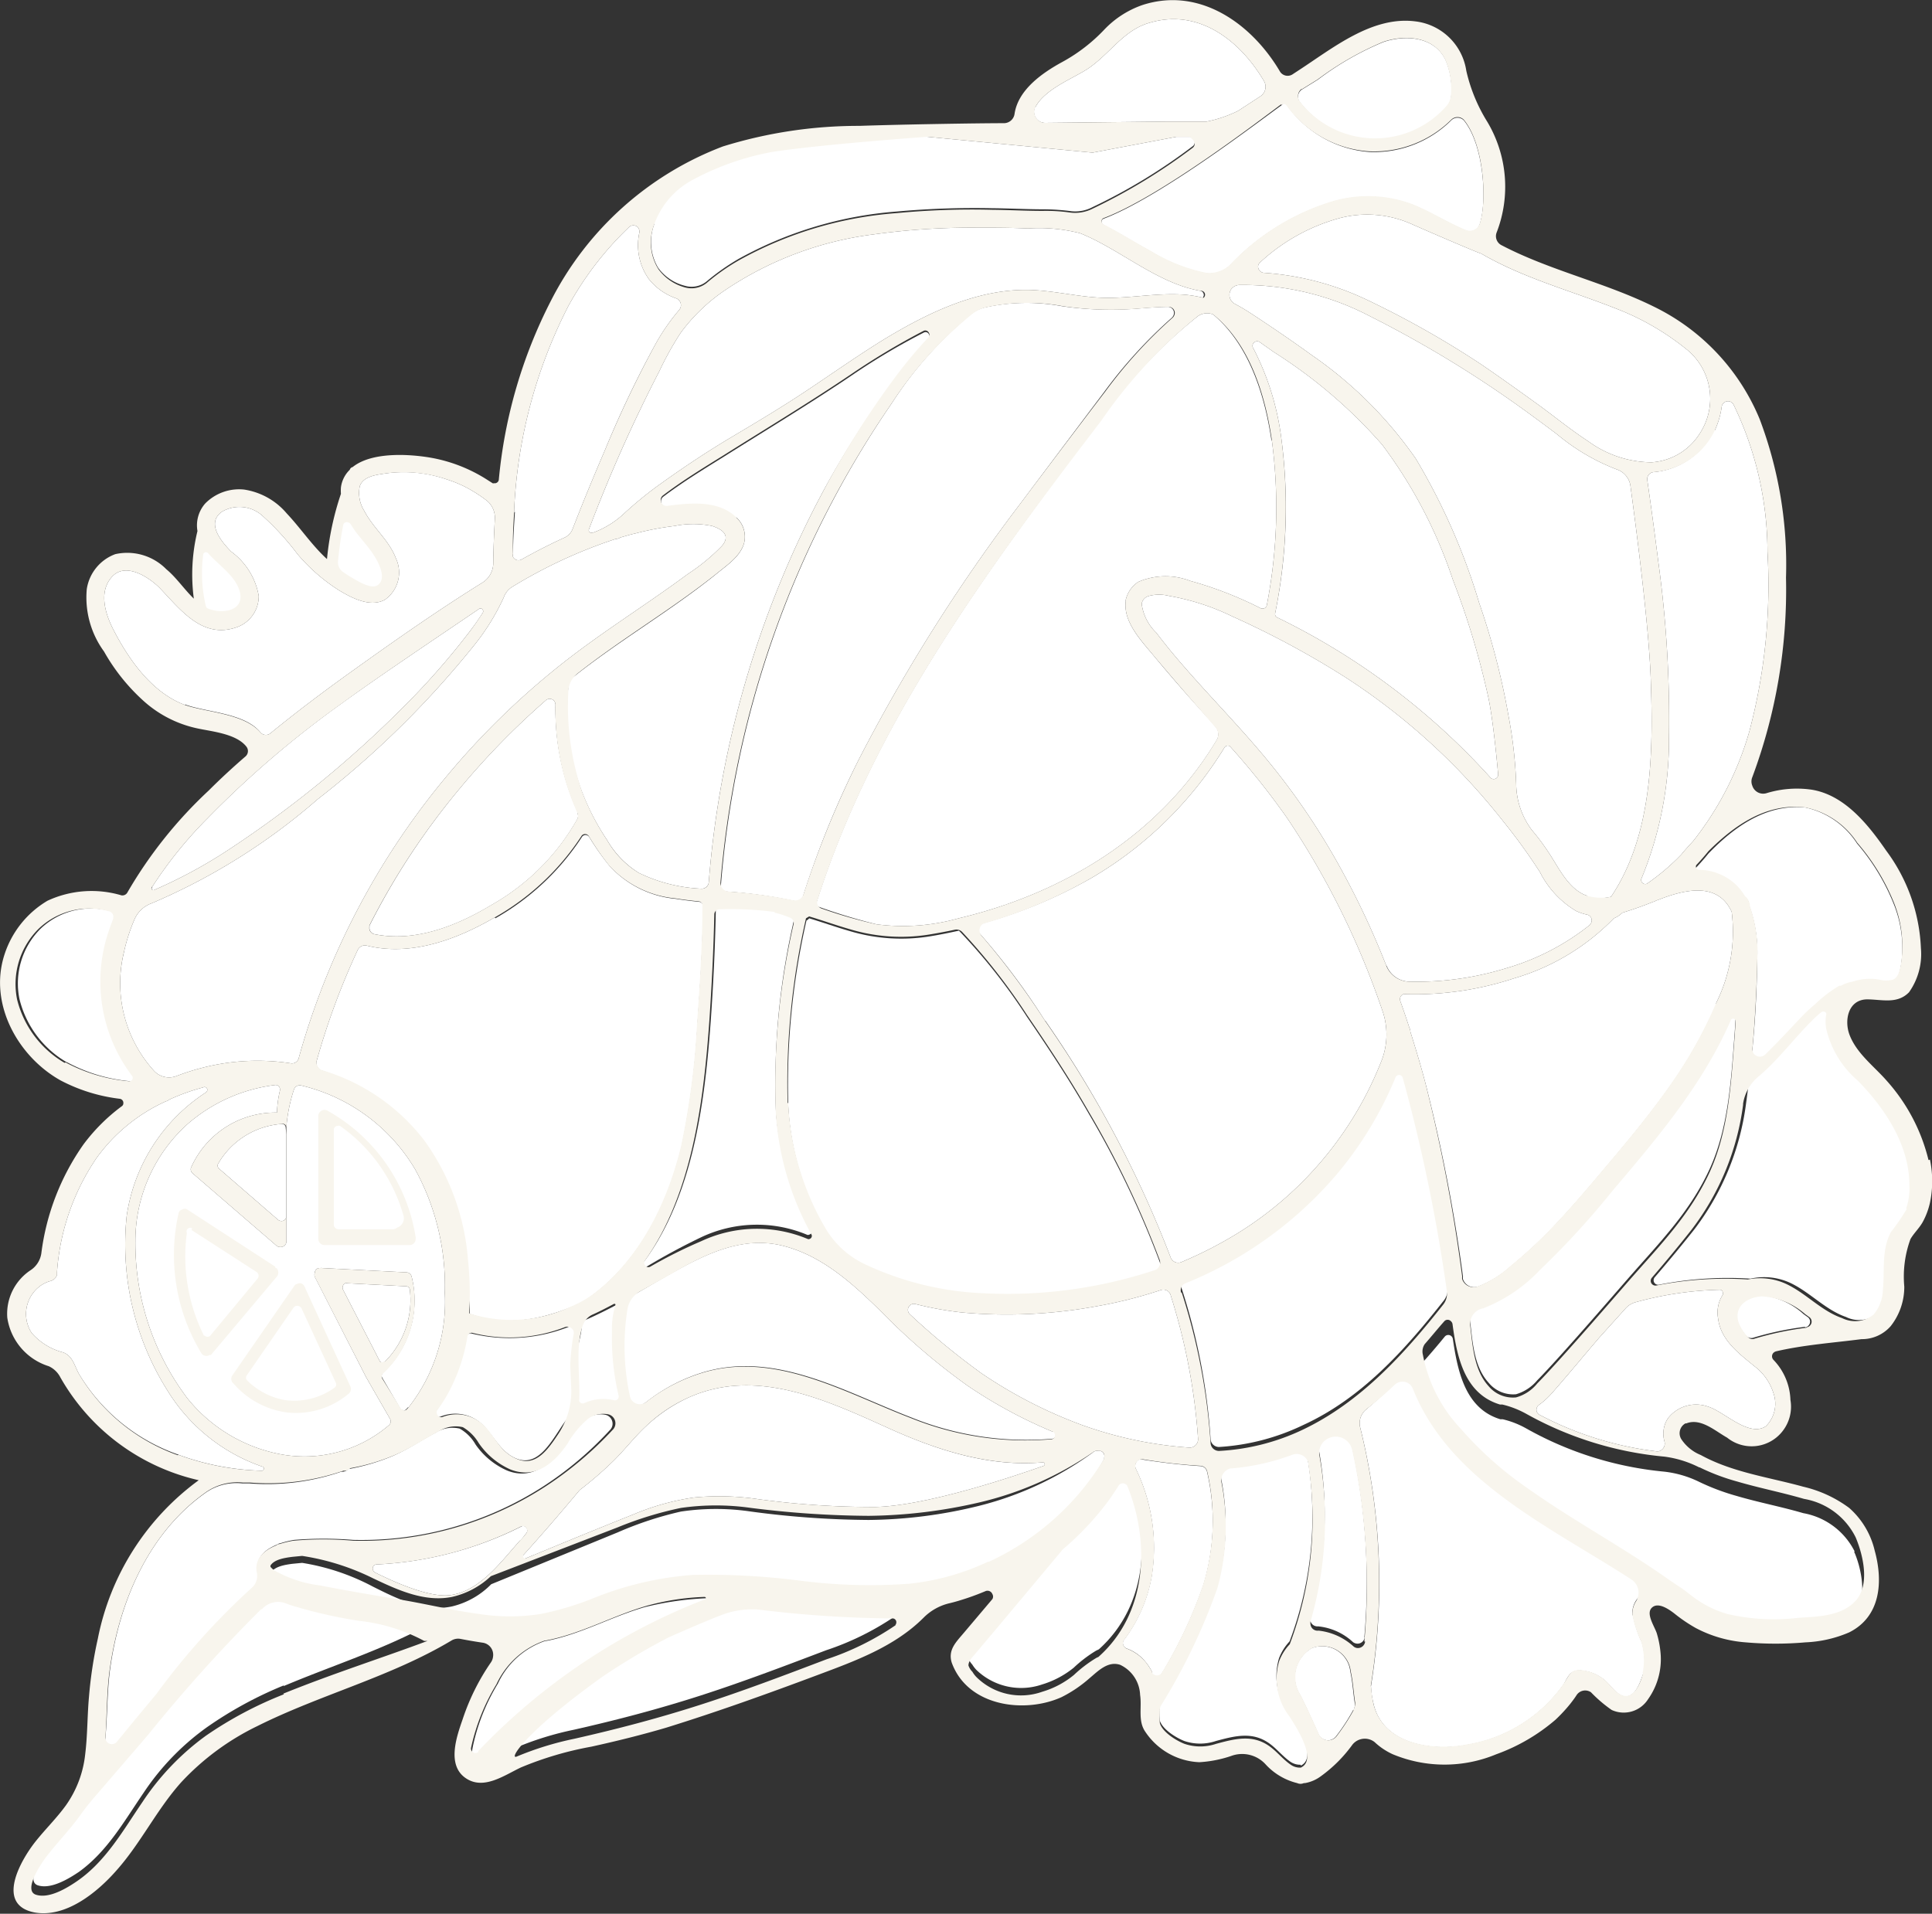 <?xml version="1.0" encoding="UTF-8"?> <svg xmlns="http://www.w3.org/2000/svg" viewBox="0 0 122.01 120.87"><rect x="0" y="0" width="122.01" height="120.87" fill="#333333" stroke="none"/> <defs> <style>.cls-1{fill:#fff;}.cls-2{fill:#f8f5ed;}</style> </defs> <title>Птица</title> <g id="Слой_2" data-name="Слой 2"> <g id="Слой_1-2" data-name="Слой 1"> <g id="Слой_1-2-2" data-name="Слой 1-2"> <path class="cls-1" d="M17.38,80,11.84,76.4a.3.3,0,0,0-.34,0,.29.29,0,0,0-.23.26,12,12,0,0,0,1.44,8.8.38.38,0,0,0,.53.12l.08,0,4.14-4.92a.41.41,0,0,0,0-.57l-.06,0"></path> <path class="cls-1" d="M12.23,77.53l4.09,2.64a.29.29,0,0,1,.08.41s0,0,0,0l-3,3.62a.25.25,0,0,1-.35.05l0-.05a11,11,0,0,1-1.08-6.49.23.23,0,0,1,.27-.21.21.21,0,0,1,.1,0"></path> <path class="cls-1" d="M20.08,78.64h5.78a.39.39,0,0,0,.39-.4.29.29,0,0,0,0-.09,11.11,11.11,0,0,0-5.57-8,.35.35,0,0,0-.37,0,.38.38,0,0,0-.21.34v7.76a.4.4,0,0,0,.39.39"></path> <path class="cls-1" d="M25.08,77.64H21.39a.3.3,0,0,1-.31-.29h0v-6a.25.25,0,0,1,.26-.24.2.2,0,0,1,.13,0,10.37,10.37,0,0,1,4,5.63.62.62,0,0,1-.42.77l-.18,0"></path> <path class="cls-1" d="M108.3,27.17a5.29,5.29,0,0,0,.43-1.49.4.4,0,0,1,.74-.14h0a21.43,21.43,0,0,1,2.15,9.31,36.1,36.1,0,0,1-1.14,11.33,20.06,20.06,0,0,1-3.55,6.94c-.23.25-.46.5-.67.75l-.07.09A14.15,14.15,0,0,1,104,55.82h0a.26.26,0,0,1-.33-.13.24.24,0,0,1,0-.22,23,23,0,0,0,1.73-8.86,73.45,73.45,0,0,0-.67-11.1c-.22-1.73-.45-3.46-.7-5.19a.44.44,0,0,1,.39-.5,4.67,4.67,0,0,0,3.83-2.67"></path> <path class="cls-1" d="M108.41,63.38a28.31,28.31,0,0,1-2.89,5.15c-1.15,1.64-2.41,3.18-3.7,4.71s-2.59,3.09-4,4.54A30.26,30.26,0,0,1,95.39,80a6.58,6.58,0,0,1-2,1.24.75.75,0,0,1-1-.45.53.53,0,0,1,0-.16A104.91,104.91,0,0,0,90,68.34c-.28-1.06-.6-2.12-.93-3.17A.62.62,0,0,0,89,64.9q-.27-.84-.57-1.68a.34.34,0,0,1,.2-.43.25.25,0,0,1,.12,0,20,20,0,0,0,6.87-1A14.39,14.39,0,0,0,101.92,58a1.58,1.58,0,0,0,.53-.35c.65-.2,1.29-.42,1.92-.68a.85.85,0,0,0,.22-.09l.19-.07c1.63-.63,3.7-1.13,4.58.78a10.13,10.13,0,0,1-1,5.8"></path> <path class="cls-1" d="M109.61,64.3l-.06.9c-.22,2.89-.37,6-1.59,8.65s-3.08,4.55-4.88,6.6c-.44.49-4.44,5.15-6,6.73a2.75,2.75,0,0,1-1.34.88A2,2,0,0,1,94,87.32c-.91-1-1-2.53-1.15-3.8h0a1,1,0,0,1,.73-1.09A9.89,9.89,0,0,0,97.27,80a54.17,54.17,0,0,0,4.58-5c2.82-3.32,5.71-6.73,7.46-10.77h0a.16.16,0,0,1,.21-.07.16.16,0,0,1,.09.15"></path> <path class="cls-1" d="M33.05,98.22h0c1.22-1.35,2.4-2.72,3.56-4.11a23.43,23.43,0,0,0,2.13-1.84c.73-.72,1.35-1.54,2.1-2.23a9.93,9.93,0,0,1,2.53-1.72c4.28-2,8.73.07,12.69,1.86,3.06,1.39,6.41,2.49,9.8,2.18a.12.12,0,0,1,.12.12.14.14,0,0,1-.12.12c-2.22.78-7.42,2.5-10.56,2.58a53.79,53.79,0,0,1-7.4-.49,16.73,16.73,0,0,0-4.06-.11A15.5,15.5,0,0,0,40,95.65c-2.29.91-4.56,1.85-6.84,2.79a.16.16,0,0,1-.19-.08.12.12,0,0,1,0-.14"></path> <path class="cls-1" d="M32.84,97.3c-1.19,1.32-2.52,3.21-4.43,3.45-1.31.16-3.5-.82-4.74-1.44a.29.29,0,0,1-.1-.38.26.26,0,0,1,.21-.12,22.71,22.71,0,0,0,9.13-2.39.25.25,0,0,1,.35.09.29.29,0,0,1,0,.3c-.13.17-.26.34-.4.49"></path> <path class="cls-1" d="M36.19,86.24c0-.91.34-1.82.4-2.73a10.2,10.2,0,0,1-6.79.72.25.25,0,0,0-.33.17v0a11.83,11.83,0,0,1-.92,3,11.65,11.65,0,0,1-1,1.7.25.25,0,0,0,.05.36.28.28,0,0,0,.25,0h0a2.48,2.48,0,0,1,2.72.62c.68.72,1.12,1.72,2.11,2.07,1.66.58,2.5-2,3.43-2.88a2.09,2.09,0,0,1,.28-.24c0-.94-.17-1.88-.19-2.83"></path> <path class="cls-1" d="M39,85.85a13.31,13.31,0,0,1,.37-3.67c-.85.46-1.73.91-2.61,1.28,0,.93-.43,1.85-.4,2.78s.16,1.83.18,2.75a2.84,2.84,0,0,1,2.75-.24,2.2,2.2,0,0,0,.44.12,16.41,16.41,0,0,1-.73-3"></path> <path class="cls-1" d="M66.49,90.43a30.24,30.24,0,0,1-5.4-2.92,40.63,40.63,0,0,1-5.41-4.64c-1.75-1.72-3.64-3.47-6.06-4.14-2.63-.74-5,.44-7.27,1.72-.93.52-1.89,1.1-2.88,1.65a13.47,13.47,0,0,0-.38,3.75,16.44,16.44,0,0,0,.74,3,1.51,1.51,0,0,0,1-.31,10.92,10.92,0,0,1,3.73-1.91c4.53-1.28,8.88,1.32,13,2.9a19.36,19.36,0,0,0,8.91,1.34.26.26,0,0,0,.2-.29.23.23,0,0,0-.13-.18"></path> <path class="cls-1" d="M24.31,86A.26.26,0,0,1,24,86l0,0-2.33-4.53a.31.31,0,0,1,.13-.42.27.27,0,0,1,.15,0l3.7.19a.24.24,0,0,1,.23.2A5.5,5.5,0,0,1,24.31,86"></path> <path class="cls-1" d="M25.76,88.89l-.12.13a.19.19,0,0,1-.27,0l-.06,0-1.17-2a.26.26,0,0,1,.05-.32A6.24,6.24,0,0,0,26,80.65a.36.36,0,0,0-.37-.29l-5.28-.27a.24.24,0,0,0-.12,0,.31.31,0,0,0-.35.29v0a.39.39,0,0,0,0,.26L23.13,87l1.5,2.61a.32.32,0,0,1-.06.4,8.21,8.21,0,0,1-7.23,1.76,9.91,9.91,0,0,1-5.51-3.46,16.25,16.25,0,0,1-3.28-9.93A9.93,9.93,0,0,1,11.84,71a10.34,10.34,0,0,1,5.53-2.47.27.27,0,0,1,.31.25.28.28,0,0,1,0,.09,7.15,7.15,0,0,0-.19,1.4,5.83,5.83,0,0,0-5.39,3.4h0a.33.33,0,0,0,.07.44l5.26,4.54a.4.4,0,0,0,.56,0,.39.39,0,0,0,.1-.25V71.11a10.47,10.47,0,0,1,.47-2.29.39.39,0,0,1,.47-.26,11.43,11.43,0,0,1,7.19,5.3,15.26,15.26,0,0,1,1.87,7.8,10.76,10.76,0,0,1-2.29,7.23"></path> <path class="cls-1" d="M18.08,71.64v5.17a.3.3,0,0,1-.3.31.38.38,0,0,1-.21-.07l-3.74-3.24a.25.25,0,0,1-.06-.3,5.06,5.06,0,0,1,4-2.52.23.23,0,0,1,.27.2v0"></path> <path class="cls-1" d="M36.47,51.36a.45.45,0,0,1,0,.36,14.27,14.27,0,0,1-5.4,5.42c-2.22,1.34-4.85,2.39-7.43,1.86a.4.4,0,0,1-.3-.47.11.11,0,0,1,0-.08A45.42,45.42,0,0,1,28.87,50a48.9,48.9,0,0,1,5.58-5.75.37.37,0,0,1,.53,0,.4.4,0,0,1,.1.26,15.71,15.71,0,0,0,1.4,6.78"></path> <path class="cls-1" d="M46.49,32.72c-1.14-1.07-2.91-.87-4.32-.69h0a.37.37,0,0,1-.42-.31.36.36,0,0,1,.14-.35c1.23-.93,2.56-1.74,3.83-2.53,2.7-1.7,5.42-3.34,8.07-5.13A42,42,0,0,1,58.35,21a.23.23,0,0,1,.32.13.25.25,0,0,1,0,.26,27.4,27.4,0,0,0-2.13,2.55A55.62,55.62,0,0,0,52,31a62.9,62.9,0,0,0-7.24,24.73.45.45,0,0,1-.47.4,10,10,0,0,1-3.95-1,5.91,5.91,0,0,1-2-2.07A15.31,15.31,0,0,1,36.75,50a14.76,14.76,0,0,1-.83-6.87l.15-.26c3-2.41,6.31-4.29,9.27-6.7.63-.51,1.45-1.07,1.66-1.9a1.65,1.65,0,0,0-.51-1.6"></path> <path class="cls-1" d="M48.94,57.41c.44.08.88.18,1.32.29a.25.25,0,0,0-.06.15A45.74,45.74,0,0,0,49,70.19a18.2,18.2,0,0,0,2.26,7.53.21.21,0,0,1-.13.25A.29.29,0,0,1,51,78h0a8.22,8.22,0,0,0-6.71.14A41,41,0,0,0,40,80.52c3.72-4.26,4.51-10.73,4.9-16.25.16-2.33.27-4.65.31-7a.41.41,0,0,0,.27-.26,32.17,32.17,0,0,1,3.51.38"></path> <path class="cls-1" d="M45.5,56.27A62.61,62.61,0,0,1,56.31,25.48a24.62,24.62,0,0,1,5-5.63,2.22,2.22,0,0,1,.84-.42h0a12.17,12.17,0,0,1,4.92-.09,21.44,21.44,0,0,0,4.67.16c.65-.05,1.31-.11,2-.12a.39.39,0,0,1,.4.37.43.43,0,0,1-.14.32,29.81,29.81,0,0,0-4.25,4.66Q67,28.39,64.21,32.11A109.27,109.27,0,0,0,54.22,48a59,59,0,0,0-3.63,9,29.28,29.28,0,0,0-5.09-.71"></path> <path class="cls-1" d="M49.78,69.78a46.43,46.43,0,0,1,1.15-11.64A.46.46,0,0,0,51.1,58c.87.26,1.73.57,2.61.82a11.3,11.3,0,0,0,4.94.33c.64-.1,1.27-.23,1.91-.37a36.56,36.56,0,0,1,4.3,5.45c1.37,2,2.69,4,3.91,6.13a59,59,0,0,1,4.47,9.35.51.51,0,0,1-.31.63,29.86,29.86,0,0,1-10.86,1.46A19.58,19.58,0,0,1,54.69,80a5.84,5.84,0,0,1-2.57-2.32,17.23,17.23,0,0,1-2.34-7.83"></path> <path class="cls-1" d="M66,64.48a43.69,43.69,0,0,0-4.56-6A29.94,29.94,0,0,0,69,55.41a24.13,24.13,0,0,0,8.33-8.2.25.25,0,0,1,.35-.07l.06.07a47.64,47.64,0,0,1,3.54,4.45,51.41,51.41,0,0,1,6,12.11,4.58,4.58,0,0,1,0,3.14,22.43,22.43,0,0,1-9.15,11,26.22,26.22,0,0,1-3.54,1.81.51.51,0,0,1-.65-.27h0a70.32,70.32,0,0,0-7.94-15"></path> <path class="cls-1" d="M87.55,61a52.2,52.2,0,0,0-3.31-6.91,44,44,0,0,0-4.32-6.22c-1.77-2.13-3.73-4.1-5.53-6.21-.47-.55-.93-1.12-1.37-1.7a3.07,3.07,0,0,1-.92-1.82.61.61,0,0,1,.46-.5,2.52,2.52,0,0,1,1.28,0,15,15,0,0,1,4,1.3A56.32,56.32,0,0,1,85,42.8a40.93,40.93,0,0,1,9.92,9.06,36.22,36.22,0,0,1,2.33,3.22,6,6,0,0,0,2.29,2.46,3.29,3.29,0,0,0,.69.23.37.37,0,0,1,.28.45.49.49,0,0,1-.11.2,15.25,15.25,0,0,1-5.24,2.72A19.21,19.21,0,0,1,89,62a1.58,1.58,0,0,1-1.43-1"></path> <path class="cls-1" d="M80.88,27.4A17,17,0,0,0,79.15,22a.27.27,0,0,1,.08-.39.27.27,0,0,1,.33,0l.89.63a31.36,31.36,0,0,1,6.84,5.85,30,30,0,0,1,4.46,8.52A50.87,50.87,0,0,1,94,44.09c.26,1.23.5,3.55.61,4.81a.28.28,0,0,1-.49.21A44.17,44.17,0,0,0,80.66,39a.24.24,0,0,1-.13-.27,33.44,33.44,0,0,0,.35-11.33"></path> <path class="cls-1" d="M100.24,56.58c-1.21-.4-1.82-1.83-2.49-2.81a13.59,13.59,0,0,0-1-1.33,4.93,4.93,0,0,1-1-2.92,27.9,27.9,0,0,0-.48-4.28,46.32,46.32,0,0,0-1.86-7.17,40.15,40.15,0,0,0-4-9.1,25.85,25.85,0,0,0-6.57-6.54c-1.24-.9-2.52-1.77-3.8-2.61-.35-.23-.7-.44-1.06-.63a.64.64,0,0,1-.26-.87.45.45,0,0,1,.1-.13h0a.66.66,0,0,1,.44-.19,17.31,17.31,0,0,1,8.31,2,71.14,71.14,0,0,1,7.94,4.67c1.3.88,2.56,1.81,3.81,2.75a13.33,13.33,0,0,0,3.76,2.22h0a1.29,1.29,0,0,1,.88,1c.31,2.32,1.17,8.75,1.29,12.3.16,4.53.12,9.8-2.51,13.7a3.21,3.21,0,0,1-1.51,0"></path> <path class="cls-1" d="M80.31,27.74A32.13,32.13,0,0,1,80,38.23a.25.25,0,0,1-.3.2h-.06a23.8,23.8,0,0,0-4.47-1.74,4.33,4.33,0,0,0-3.28.06,1.87,1.87,0,0,0-.8,1.15V38h0c-.15,1.3,1,2.49,1.79,3.44q1.47,1.77,3,3.46c.29.32.59.64.89,1a.72.72,0,0,1,.07.84C73.29,52.68,67.25,56.41,60.54,58a12.93,12.93,0,0,1-5.18.38A37.91,37.91,0,0,1,51.5,57.2C55.07,45.74,62.35,36,69.5,26.52A31.17,31.17,0,0,1,75.61,20a1,1,0,0,1,1-.14h0c2.28,1.92,3.27,5.11,3.69,8"></path> <path class="cls-1" d="M76,18.81h0a7.5,7.5,0,0,0-1.23-.2c-1.68-.12-3.36.23-5,.2s-3.33-.5-5-.5c-3.27,0-6.41,1.57-9.13,3.24-1.6,1-3.12,2.07-4.68,3.11s-3.17,2-4.75,2.94-3,1.89-4.47,2.94a23.91,23.91,0,0,0-2.28,1.85,5.81,5.81,0,0,1-2,1.25h-.07a.15.15,0,0,1-.2-.1.17.17,0,0,1,0-.1,94.85,94.85,0,0,1,4.45-10A19.79,19.79,0,0,1,43,21a11.53,11.53,0,0,1,2.83-2.7,21.63,21.63,0,0,1,9.3-3.49,45,45,0,0,1,6.57-.43c1.07,0,2.15,0,3.22.05a10.45,10.45,0,0,1,3.29.3c2.5,1,4.89,3.18,7.6,3.64a.27.27,0,0,1,.21.3.37.37,0,0,1-.07.14"></path> <path class="cls-1" d="M31.28,58a15.85,15.85,0,0,0,5.46-5.12.27.27,0,0,1,.38-.1.32.32,0,0,1,.1.1A16.48,16.48,0,0,0,38.5,54.7a6.48,6.48,0,0,0,4.17,2.07c.49.08,1,.14,1.49.19a.25.25,0,0,1,.23.26h0c0,2.46-.17,4.93-.34,7.4a49.64,49.64,0,0,1-1,7.76c-.92,3.86-2.87,7.67-6.25,9.86-2.29,1.05-4.66,1.61-7.14.74.08-1.15-.35-1.59-.4-2.72A12.28,12.28,0,0,0,26,72c-1.9-2-3.13-3.59-5.65-4.37A.51.51,0,0,1,20,67a45.93,45.93,0,0,1,2.59-7,.5.5,0,0,1,.59-.27c2.77.68,5.65-.38,8.07-1.79"></path> <path class="cls-1" d="M62,86.75A45.83,45.83,0,0,1,57.45,83a.38.38,0,0,1,0-.54.37.37,0,0,1,.35-.1,21.41,21.41,0,0,0,3,.54,31.26,31.26,0,0,0,8.58-.42,28.29,28.29,0,0,0,3.93-1,.48.48,0,0,1,.61.29v0c.2.64.39,1.28.56,1.93a38.46,38.46,0,0,1,1.18,7.17.53.53,0,0,1-.49.56h-.07A25.07,25.07,0,0,1,68.32,90,29.33,29.33,0,0,1,62,86.75"></path> <path class="cls-1" d="M74.63,81.39a.48.48,0,0,1,.28-.6,24.61,24.61,0,0,0,9.65-7,23.49,23.49,0,0,0,3.61-6,.24.24,0,0,1,.31-.15.29.29,0,0,1,.14.15,106.39,106.39,0,0,1,2.79,13.48,1.15,1.15,0,0,1-.23.87C88.72,85.26,86,88.31,82.31,90A14.21,14.21,0,0,1,77,91.39a.53.53,0,0,1-.55-.51h0a39.24,39.24,0,0,0-1.82-9.49"></path> <path class="cls-1" d="M102.21,19.55A16.4,16.4,0,0,1,106.43,22a4,4,0,0,1,.94,5.34,3.9,3.9,0,0,1-3.07,1.86,6.86,6.86,0,0,1-4-1.33c-1.12-.73-2.16-1.59-3.24-2.37s-2.35-1.69-3.54-2.5a59.12,59.12,0,0,0-7.27-4.1,18,18,0,0,0-6.44-1.67.4.4,0,0,1-.36-.41.38.38,0,0,1,.14-.26,12.06,12.06,0,0,1,5-2.78,6.86,6.86,0,0,1,4.53.36c1.4.62,4.34,1.88,4.41,1.87,2.7,1.58,5.76,2.37,8.65,3.53"></path> <path class="cls-1" d="M82.23,5.65l1-.62a18.6,18.6,0,0,1,4.15-2.38c1.38-.46,3.17-.35,3.9,1.11a4.7,4.7,0,0,1,.37,2.29h0a1.13,1.13,0,0,1-.27.68,6,6,0,0,1-8.47.6,6,6,0,0,1-.81-.86.56.56,0,0,1,.08-.79l0,0"></path> <path class="cls-1" d="M80.94,6.6a.21.21,0,0,1,.31,0h0a7,7,0,0,0,5.23,3,6.93,6.93,0,0,0,5.17-2,.56.56,0,0,1,.79,0l0,0h0c1.3,1.58,1.48,5.2,1,6.59a.66.66,0,0,1-.85.38h0c-1.18-.48-2.27-1.2-3.46-1.66a8,8,0,0,0-4.81-.21,14.81,14.81,0,0,0-6.64,4.06,1.88,1.88,0,0,1-1.55.5,10.85,10.85,0,0,1-3.48-1.39c-1-.54-1.94-1.14-2.94-1.65a.23.23,0,0,1-.13-.29.2.2,0,0,1,.13-.12C73.4,12.4,79.74,7.48,81,6.6"></path> <path class="cls-1" d="M65.4,6.74C66,5.65,67.64,5,68.56,4.43c1.47-.91,2.35-2.54,4.07-3,3.08-.91,5.68,1.14,7.17,3.65a.72.72,0,0,1-.2,1h0L78.19,7a8,8,0,0,1-2,.68H73.6L66,7.76a.7.7,0,0,1-.7-.7.63.63,0,0,1,.07-.3"></path> <path class="cls-1" d="M41.27,14a4.87,4.87,0,0,1,.38-.88A5.24,5.24,0,0,1,43.8,11a17.38,17.38,0,0,1,5-1.74,58,58,0,0,1,9.77-.62L69,9.64l5.3-1h.83a.33.33,0,0,1,.32.34.32.32,0,0,1-.11.24A35.87,35.87,0,0,1,69,13.08a2.33,2.33,0,0,1-1.34.26,14,14,0,0,0-1.7-.12c-1.11,0-2.23-.06-3.33-.07a54.51,54.51,0,0,0-6,.21,24.41,24.41,0,0,0-10,3,14.11,14.11,0,0,0-2,1.41,1.5,1.5,0,0,1-1.38.28,3,3,0,0,1-1.69-1.14,3.2,3.2,0,0,1-.25-2.73"></path> <path class="cls-1" d="M32.47,32.37h0v-.15a31.35,31.35,0,0,1,3.41-12.87,20.56,20.56,0,0,1,3.84-5,.4.4,0,0,1,.56,0,.44.44,0,0,1,.1.33h0a3.69,3.69,0,0,0,.6,2.95,3.81,3.81,0,0,0,1.71,1.21.46.46,0,0,1,.29.58.51.51,0,0,1-.09.16,13.07,13.07,0,0,0-1.48,2.13,66.88,66.88,0,0,0-3.21,6.73c-.71,1.65-1.4,3.32-2.05,5a1,1,0,0,1-.47.5c-.94.43-1.86.9-2.75,1.4a.39.39,0,0,1-.53-.16.32.32,0,0,1,0-.19c0-.88.06-1.77.12-2.66"></path> <path class="cls-1" d="M11.69,44.53c-2.1-.78-3.56-2.87-4.54-4.78-.51-1-.93-2.38-.08-3.32s2.3,0,3,.69c1.29,1.34,2.67,3.23,4.81,2.52a2.08,2.08,0,0,0,1.46-2,4.4,4.4,0,0,0-1.74-2.8c-.6-.61-1.6-1.78-.6-2.51a2.17,2.17,0,0,1,2.59.26A17.1,17.1,0,0,1,18.79,35a11.53,11.53,0,0,0,2.63,2.29c.8.48,1.94,1.08,2.87.6A2.1,2.1,0,0,0,25,35.26c-.43-1.14-1.43-1.9-2-3a2.12,2.12,0,0,1-.28-1.55c.22-.64,1.07-.72,1.64-.81a8.3,8.3,0,0,1,3.86.38,7.58,7.58,0,0,1,1.69.77,8.42,8.42,0,0,1,.87.6h0a1.39,1.39,0,0,1,.47,1.14c-.05.94-.09,1.88-.1,2.82a1.45,1.45,0,0,1-.67,1.18c-2.85,1.77-5.61,3.71-8.33,5.66-1.73,1.24-3.43,2.52-5.08,3.87a.45.45,0,0,1-.62-.06h0c-1-1.24-3.4-1.26-4.78-1.77"></path> <path class="cls-1" d="M9.62,56a26.4,26.4,0,0,1,3.49-4.32,63,63,0,0,1,8.52-7.29c2.37-1.73,7-4.82,8.62-5.93a.16.16,0,0,1,.24.06.17.17,0,0,1,0,.18,16.54,16.54,0,0,1-1,1.41,46.44,46.44,0,0,1-4,4.53,69.16,69.16,0,0,1-10.86,8.9,30.8,30.8,0,0,1-4.85,2.65.14.14,0,0,1-.18,0,.12.12,0,0,1,0-.14"></path> <path class="cls-1" d="M7.83,60.13a11.47,11.47,0,0,1,.67-2.08,1.87,1.87,0,0,1,1.08-1,39.33,39.33,0,0,0,10.48-6.57,59.19,59.19,0,0,0,9.75-9.56,14.42,14.42,0,0,0,2-3.18,1.29,1.29,0,0,1,.58-.7,31.06,31.06,0,0,1,6.49-3,.52.52,0,0,0,.29-.09c.32-.09.64-.19,1-.27a18.26,18.26,0,0,1,2.43-.46,5.91,5.91,0,0,1,2.37,0c.65.21,1.18.59.63,1.25a12.45,12.45,0,0,1-2.17,1.79c-2.83,2.1-5.84,3.92-8.57,6.17A48.78,48.78,0,0,0,28.23,49a47.71,47.71,0,0,0-9.37,17.85.44.44,0,0,1-.48.31,13.93,13.93,0,0,0-5.64.29,14.71,14.71,0,0,0-1.59.51,1.3,1.3,0,0,1-1.39-.29,8.21,8.21,0,0,1-1.93-7.53"></path> <path class="cls-1" d="M4.23,67.1a6.36,6.36,0,0,1-3-4,4.88,4.88,0,0,1,1.34-4.45A4.62,4.62,0,0,1,7,57.55a.35.35,0,0,1,.29.41s0,0,0,.07c-.09.22-.17.45-.25.68a9.8,9.8,0,0,0,1.41,9.2h0a.23.23,0,0,1-.06.33.22.22,0,0,1-.16.05,10.38,10.38,0,0,1-4-1.2"></path> <path class="cls-1" d="M11.28,91.88A11.86,11.86,0,0,1,5,86.8c-.32-.57-.39-1.13-1-1.38a3.94,3.94,0,0,1-2-1.23,2.2,2.2,0,0,1,.58-3,2.07,2.07,0,0,1,.64-.29.6.6,0,0,0,.38-.38v-.18a14.61,14.61,0,0,1,2.51-7.22,11,11,0,0,1,4.34-3.55.68.68,0,0,0,.24-.12,13.3,13.3,0,0,1,2.14-.77h0a.18.18,0,0,1,.25.08A.2.2,0,0,1,13,69h0a11.24,11.24,0,0,0-5,7.8,17.31,17.31,0,0,0,2.56,11,11.38,11.38,0,0,0,6,4.83h0a.12.12,0,0,1,.1.15.13.13,0,0,1-.15.11,16.55,16.55,0,0,1-5.22-1"></path> <path class="cls-1" d="M17.92,106.45a24.76,24.76,0,0,0-4.85,2.64,15.91,15.91,0,0,0-4,4.14c-1.2,1.75-2.29,3.71-4.09,5-.64.43-1.75,1.11-2.58.85s.34-2,.69-2.42c1.18-1.52,2.62-2.77,3.18-4.69.61-2.13.39-4.42.69-6.6.6-4.27,2.44-8.55,6-11.07a3.39,3.39,0,0,1,2.33-.61h.44a14.41,14.41,0,0,0,5.83-.74h0a.5.5,0,0,0,.43-.16,13.25,13.25,0,0,0,2.76-.81c1-.42,1.82-1,2.77-1.5a2,2,0,0,1,1.51-.25,2.69,2.69,0,0,1,1,1,4.75,4.75,0,0,0,2,1.65c1.56.62,2.74-.4,3.57-1.61A6.14,6.14,0,0,1,37,89.62a1.61,1.61,0,0,1,1.19-.27.58.58,0,0,1,.49.65.57.57,0,0,1-.18.34,21.84,21.84,0,0,1-4.19,3.54,21.17,21.17,0,0,1-12,3.38,23.35,23.35,0,0,0-3.74,0,6.34,6.34,0,0,0-.86.21.39.39,0,0,0-.2.08c-.75.3-1.4.83-1.22,1.71s1.34,1.38,2.14,1.67a29.1,29.1,0,0,0,4.3,1c1.37.25,2.73.43,4.09.72H27c-2.89,1.57-6.06,2.56-9.08,3.84"></path> <path class="cls-1" d="M56.54,102.07a17.45,17.45,0,0,1-4.37,2.16c-2.63,1-5.26,2-7.93,2.86s-5.3,1.55-8,2.16a19.81,19.81,0,0,0-3.63,1.12c-.53.23-1,.55-1.56.78a1.08,1.08,0,0,1-1,.07c-.35-.21-.24-.65-.17-1a12.69,12.69,0,0,1,1.56-3.88,5.12,5.12,0,0,1,3-2.7h.06c2.15-.41,4.09-1.52,6.2-2.13a19.56,19.56,0,0,1,7.11-.44,73.23,73.23,0,0,0,8.5.56.26.26,0,0,1,.26.24.28.28,0,0,1-.1.21"></path> <path class="cls-1" d="M62.39,99.09a15,15,0,0,1-5,1.48,32.41,32.41,0,0,1-6.82-.2,43,43,0,0,0-6.81-.4,19.92,19.92,0,0,0-6.43,1.64,17.63,17.63,0,0,1-3.19,1,11.43,11.43,0,0,1-3.87,0c-1.74-.24-3.44-.7-5.18-1-1.33-.23-3.52-.63-4.85-.91a7.84,7.84,0,0,1-2.89-1,1.33,1.33,0,0,1-.27-.26v-.08c.25-.43.93-.53,1.38-.59l.62-.06a14.3,14.3,0,0,1,4.47,1.5c1.56.78,3.26,1.63,5,1.25a5.14,5.14,0,0,0,2.47-1.4l8-3.28A22.11,22.11,0,0,1,43,95.47a15,15,0,0,1,4.43,0,57.88,57.88,0,0,0,7.43.53,30.05,30.05,0,0,0,7-.9A20.7,20.7,0,0,0,69,91.75h0a.4.4,0,0,1,.37-.11h.12a.34.34,0,0,1,.24.43.25.25,0,0,1,0,.09,17,17,0,0,1-7.33,6.91"></path> <path class="cls-1" d="M69.38,104.18l-.15.07a8.31,8.31,0,0,0-1.42,1.08,5.84,5.84,0,0,1-2,1.06,4.07,4.07,0,0,1-4.15-.92,2,2,0,0,1-.26-.34,1.22,1.22,0,0,1-.25-.4c0-.29.28-.56.45-.76l1.8-2.14L67,97.55a.76.76,0,0,0,.08-.11A19.09,19.09,0,0,0,70,94.33c.22-.3.42-.61.62-.92a.33.33,0,0,1,.44-.14.32.32,0,0,1,.14.14c1.53,3.62,1.24,8-1.77,10.73"></path> <path class="cls-1" d="M72.77,105.63a3.17,3.17,0,0,0-.44-.68,2.68,2.68,0,0,0-1.17-.83.37.37,0,0,1-.23-.46.21.21,0,0,1,.06-.1,9.38,9.38,0,0,0,1.74-4,11.42,11.42,0,0,0-1-6.79.44.44,0,0,1,.2-.58.43.43,0,0,1,.25,0c1.2.19,2.42.33,3.64.41a.44.44,0,0,1,.4.33,13.85,13.85,0,0,1-.22,7.17,29,29,0,0,1-2.62,5.59.37.37,0,0,1-.5.14.29.29,0,0,1-.15-.14"></path> <path class="cls-1" d="M82.15,111.46a1.09,1.09,0,0,1-.66-.19c-.45-.31-.81-.76-1.24-1.09-1.1-.85-2.23-.55-3.46-.22a3.11,3.11,0,0,1-2,0c-.51-.2-1.38-.73-1.55-1.3a3.66,3.66,0,0,1,0-.81h0a.55.55,0,0,1,.07-.31,38.26,38.26,0,0,0,3.57-7.44,14.52,14.52,0,0,0,.25-6.65.75.75,0,0,1,.6-.89h.07a15.14,15.14,0,0,0,3.81-.86h0a.76.76,0,0,1,1,.49l0,.11a22.38,22.38,0,0,1-1.17,11.37,3.22,3.22,0,0,0-.67,1.07,3.9,3.9,0,0,0,.66,3.5c.37.61,1.84,2.74.71,3.28"></path> <path class="cls-1" d="M85.46,108a12.93,12.93,0,0,1-1.09,1.67.65.65,0,0,1-.92.1.6.6,0,0,1-.19-.25c-.34-.76-.81-1.8-1.14-2.44a2.1,2.1,0,0,1,.6-2.91.51.51,0,0,1,.16-.09,1.8,1.8,0,0,1,2.3,1.08,2.26,2.26,0,0,1,.1.45c.14.63.17,1.29.27,1.92a.8.8,0,0,1-.09.52"></path> <path class="cls-1" d="M86.18,103.41a.45.45,0,0,1-.49.4.5.5,0,0,1-.24-.09,3.78,3.78,0,0,0-2.21-1h0a.46.46,0,0,1-.5-.42.26.26,0,0,1,0-.15,23.13,23.13,0,0,0,.57-10.46,1,1,0,0,1,.51-1.09h0a1.06,1.06,0,0,1,1.44.41,1.25,1.25,0,0,1,.11.29,39.79,39.79,0,0,1,.79,12.12"></path> <path class="cls-1" d="M103.09,102a1.47,1.47,0,0,1,1-1.51l-.22-.21A35.22,35.22,0,0,0,99.49,97c-1.66-1.15-3.3-2.32-4.86-3.62a25.5,25.5,0,0,1-3.75-3.74A10.48,10.48,0,0,1,89,86.4,27.77,27.77,0,0,1,86.3,89a1.12,1.12,0,0,0-.4,1.16,40.71,40.71,0,0,1,.68,16.34,5.42,5.42,0,0,0,.15,1.06c.55,2.59,3.67,3.08,5.89,2.65a9.33,9.33,0,0,0,6.12-3.81c.25-.42.38-.89,1-.9a2.69,2.69,0,0,1,1.55.58c.38.29.8,1,1.3,1.06.68.1,1-.91,1.18-1.43a4,4,0,0,0-.09-2,7,7,0,0,1-.55-1.66"></path> <path class="cls-1" d="M117.13,98a4.51,4.51,0,0,0-3.25-2.43c-1.4-.41-2.83-.68-4.22-1.09a14.29,14.29,0,0,1-2.36-.89,6.73,6.73,0,0,0-2.19-.64,22,22,0,0,1-8.69-2.71,5.67,5.67,0,0,0-1.52-.6h-.15c-2.21-.67-2.69-3-3-5.07a.29.29,0,0,0-.51-.15c-.67.82-1.36,1.62-2.09,2.38A8,8,0,0,0,90,88.6a15.68,15.68,0,0,0,1.71,2.33,28.72,28.72,0,0,0,4.08,3.71c1.64,1.29,3.37,2.47,5.09,3.64a24.19,24.19,0,0,1,3.36,2.61,2.12,2.12,0,0,1,1.34.07,8.72,8.72,0,0,1,1.55,1,6.87,6.87,0,0,0,1.88.88,13,13,0,0,0,4.48.24c1.18-.07,2.75-.14,3.6-1.08s.5-2.87,0-4"></path> <path class="cls-1" d="M112,88a2,2,0,0,1-.48,2.08c-1.09.72-2.64-.94-3.66-1.24a2.24,2.24,0,0,0-2.54.76,1.78,1.78,0,0,0-.2,1.46.5.5,0,0,1-.36.6.65.65,0,0,1-.19,0,21.15,21.15,0,0,1-7.36-2.31.36.36,0,0,1-.12-.51.34.34,0,0,1,.12-.12A5.15,5.15,0,0,0,98,88c1-1.14,2-2.35,3-3.52l1.64-1.82a1.31,1.31,0,0,1,.68-.42,21.87,21.87,0,0,1,5.27-.78.19.19,0,0,1,.21.18.28.28,0,0,1,0,.13,2.08,2.08,0,0,0-.3,1.5c.17,1.37,1.3,2.2,2.27,3A3.4,3.4,0,0,1,112,88"></path> <path class="cls-1" d="M114,83.8a19.69,19.69,0,0,0-3.31.7.43.43,0,0,1-.38-.1,2.6,2.6,0,0,1-.61-1c-.27-1,.6-1.55,1.49-1.59A4.6,4.6,0,0,1,113.9,83l.25.18a.35.35,0,0,1,.1.49.39.39,0,0,1-.26.17"></path> <path class="cls-1" d="M107.29,55a3.17,3.17,0,0,1,1.25.25,3.27,3.27,0,0,1,1.65,1.42.54.54,0,0,1,.24.34c0,.09,0,.18.07.28a8.74,8.74,0,0,1,.47,3.33,63.6,63.6,0,0,1-.47,7.16,11.69,11.69,0,0,0,1.09-.75A13.06,13.06,0,0,0,113.51,65a5.38,5.38,0,0,1,2.13-1.74l.16-.06a2.31,2.31,0,0,1,1.09-1.07,3.22,3.22,0,0,1,1.79-.15,1.64,1.64,0,0,0,.88,0c.32-.16.4-.55.47-.87a7.38,7.38,0,0,0-.43-4,13.62,13.62,0,0,0-2.32-3.83A5.19,5.19,0,0,0,114,51c-2.46-.23-4.48,1.22-6.11,2.91-.23.29-.48.57-.73.84a.19.19,0,0,0,0,.28.35.35,0,0,0,.14.06"></path> <path class="cls-1" d="M117.54,68.19a6,6,0,0,1-2-3.32,2.86,2.86,0,0,1,.21-1.53,2.94,2.94,0,0,0-.78.42,10,10,0,0,0-2,2.11,10,10,0,0,1-2.49,2.1c-.06.59-.14,1.19-.22,1.78a16.63,16.63,0,0,1-3.26,7.9c-.79,1-1.62,2-2.48,3a.29.29,0,0,0,0,.42.3.3,0,0,0,.26.07,22.35,22.35,0,0,1,5.77-.38A3.94,3.94,0,0,1,113,81c1.28.58,2.25,1.72,3.58,2.18a1.85,1.85,0,0,0,2-.23,2.63,2.63,0,0,0,.58-1.56c.12-1.23-.1-2.52.51-3.65.28-.52.73-.9,1-1.46a4.26,4.26,0,0,0,.27-1.49c0-2.53-1.55-4.87-3.26-6.61"></path> <path class="cls-1" d="M14.71,87.34a5.42,5.42,0,0,0,3.41,1.87A5.17,5.17,0,0,0,22.05,88a.39.39,0,0,0,.06-.47l-2.82-6.14a.35.35,0,0,0-.07-.15.32.32,0,0,0-.45-.15h0a.28.28,0,0,0-.2.15l-3.91,5.65a.38.38,0,0,0,.06.47"></path> <path class="cls-1" d="M18,88.43a4.51,4.51,0,0,1-2.41-1.26.25.25,0,0,1,0-.31l2.92-4.23a.3.3,0,0,1,.42-.11.29.29,0,0,1,.11.11l2.17,4.71a.25.25,0,0,1-.09.31,4.4,4.4,0,0,1-3.09.73"></path> <path class="cls-1" d="M12.23,77.53l4.09,2.64a.29.29,0,0,1,.08.41s0,0,0,0l-3,3.62a.25.25,0,0,1-.35.05l0-.05a11,11,0,0,1-1.08-6.49.23.23,0,0,1,.27-.21.21.21,0,0,1,.1,0"></path> <path class="cls-1" d="M25.08,77.64H21.39a.3.3,0,0,1-.31-.29h0v-6a.25.25,0,0,1,.26-.24.2.2,0,0,1,.13,0,10.37,10.37,0,0,1,4,5.63.62.62,0,0,1-.42.77l-.18,0"></path> <path class="cls-1" d="M18,88.43a4.51,4.51,0,0,1-2.41-1.26.25.25,0,0,1,0-.31l2.92-4.23a.3.3,0,0,1,.42-.11.29.29,0,0,1,.11.11l2.17,4.71a.25.25,0,0,1-.09.31,4.4,4.4,0,0,1-3.09.73"></path> <path class="cls-1" d="M24.12,34.82a6.85,6.85,0,0,0-1.35-1.93,1,1,0,0,0-.46-.25c.09-.35-.42-.62-.58-.26-.48,1.11-1.46,3.23-.27,4.19.74.6,2.71,1.79,3.1.18a3,3,0,0,0-.44-1.93"></path> <path class="cls-1" d="M15.77,37.83a7.07,7.07,0,0,0-1.95-3.1h0l-.21-.29h0c0-.22-.12-.47-.39-.37-1,.38-.59,1.9-.53,2.73.09,1.06.13,2.28,1.45,2.43.84.1,1.84-.38,1.68-1.34"></path> <path class="cls-2" d="M17.38,80,11.84,76.4a.3.3,0,0,0-.34,0,.29.29,0,0,0-.23.26,12,12,0,0,0,1.44,8.8.38.38,0,0,0,.53.12l.08,0,4.14-4.92a.41.41,0,0,0,0-.57l-.06,0m-5.3-2.4,4.09,2.64a.29.29,0,0,1,.09.41l0,0-3,3.62a.25.25,0,0,1-.35,0,.12.12,0,0,0-.05,0,11.2,11.2,0,0,1-1.08-6.49.23.23,0,0,1,.33-.29Z"></path> <path class="cls-2" d="M20.08,78.64h5.78a.39.39,0,0,0,.39-.4.29.29,0,0,0,0-.09,11.11,11.11,0,0,0-5.57-8,.35.35,0,0,0-.37,0,.38.38,0,0,0-.21.34v7.76a.4.4,0,0,0,.39.39m4.37-1H21.39a.3.3,0,0,1-.31-.29h0v-6a.25.25,0,0,1,.26-.24.2.2,0,0,1,.13,0,10.37,10.37,0,0,1,4,5.63.62.62,0,0,1-.38.79A.52.52,0,0,1,24.84,77.64Z"></path> <path class="cls-2" d="M121.79,73.27a11.61,11.61,0,0,0-2.63-5c-.8-.92-1.89-1.71-2.35-2.89-.36-.92-.1-2.24,1.09-2.26.94,0,1.91.32,2.66-.45a4.17,4.17,0,0,0,.75-2.78,11.07,11.07,0,0,0-2.19-6.16c-1.14-1.65-2.64-3.54-4.75-3.86a6.57,6.57,0,0,0-2.79.22.72.72,0,0,1-.92-.47.7.7,0,0,1,0-.53,33.9,33.9,0,0,0,2.13-12.61,26,26,0,0,0-1.66-10,13.72,13.72,0,0,0-6.68-7.11c-3.11-1.54-6.57-2.28-9.64-3.89a.64.64,0,0,1-.3-.78,8,8,0,0,0-.58-7,10.5,10.5,0,0,1-1.33-3.23,3.69,3.69,0,0,0-3.22-3.12C86.64,1,84.16,3.05,82,4.45l-.38.25a.57.57,0,0,1-.78-.17h0c-1.76-3-5.06-5.4-8.7-4.21a6.07,6.07,0,0,0-2.42,1.57,10.69,10.69,0,0,1-2.59,2c-1.33.72-2.84,1.79-3.06,3.31a.68.68,0,0,1-.66.58c-1.72,0-6.53.08-9.14.17a28.91,28.91,0,0,0-8.62,1.3A20.25,20.25,0,0,0,34.79,19,31,31,0,0,0,31.5,30.31a.26.26,0,0,1-.3.21.14.14,0,0,1-.09,0l-.44-.28a9.75,9.75,0,0,0-3.4-1.32c-1.34-.24-3.77-.41-5,.58a.24.24,0,0,0-.18.17h0a1.88,1.88,0,0,0-.56,1.12,2.67,2.67,0,0,0,0,.4,18.24,18.24,0,0,0-.88,4.12l-.13-.12c-.89-.85-1.57-1.87-2.41-2.76a4.38,4.38,0,0,0-2.7-1.51,3,3,0,0,0-2.45.88,2.09,2.09,0,0,0-.49,1.74,11.59,11.59,0,0,0-.23,4.27c-.61-.59-1.1-1.33-1.74-1.86A3.46,3.46,0,0,0,7.28,35a2.8,2.8,0,0,0-1.8,2.21,5.79,5.79,0,0,0,1.09,3.94A12.37,12.37,0,0,0,9,44.21,7.36,7.36,0,0,0,12.44,46c.9.2,2.49.33,3.13,1.17a.45.45,0,0,1-.06.6c-.8.69-1.58,1.41-2.33,2.16a27.92,27.92,0,0,0-5.13,6.43.36.36,0,0,1-.38.19A6.61,6.61,0,0,0,3,56.89,6.14,6.14,0,0,0,.28,60.3c-1,3.08.83,6.41,3.53,7.93A10.77,10.77,0,0,0,7.57,69.4a.26.26,0,0,1,.22.29.22.22,0,0,1-.1.18,11.67,11.67,0,0,0-2.41,2.4,15.24,15.24,0,0,0-2.67,6.89,1.54,1.54,0,0,1-.67,1.06,3.3,3.3,0,0,0-1.48,3,3.79,3.79,0,0,0,2.62,3.07,1.55,1.55,0,0,1,.73.7,13.47,13.47,0,0,0,8.74,6.5,16.28,16.28,0,0,0-6.37,10,26.89,26.89,0,0,0-.56,3.67c-.11,1.21-.09,2.43-.24,3.64A6.83,6.83,0,0,1,4.18,114c-.58.81-1.3,1.51-1.93,2.3-.93,1.17-2.57,4-.07,4.49,2,.36,4-1.31,5.18-2.66,1.54-1.73,2.55-3.86,4.1-5.58a16.17,16.17,0,0,1,4.79-3.53c4-2,8.41-3.1,12.27-5.41a.81.81,0,0,1,.55-.1c.46.09.93.17,1.4.24a.77.77,0,0,1,.67.86A.8.8,0,0,1,31,105a14.09,14.09,0,0,0-1.78,3.58c-.38,1.09-1,2.85.14,3.69s2.46-.13,3.54-.64a21.37,21.37,0,0,1,4.44-1.31c1.59-.35,3.17-.74,4.73-1.2,3.22-1,6.37-2.13,9.52-3.31,2.41-.9,4.89-1.8,6.72-3.62a3.39,3.39,0,0,1,1.61-.92c.39-.09.78-.21,1.17-.34s.78-.28,1.16-.44a.33.33,0,0,1,.42.19.31.31,0,0,1,0,.32h0l-1.81,2.14c-.48.57-1,1.06-.76,1.86,1,2.78,4.6,3.25,6.94,2.19A8.18,8.18,0,0,0,68.8,106c.54-.45,1.16-1.11,1.94-.85a2.19,2.19,0,0,1,1.26,1.9c.12.8-.15,1.64.33,2.33a4.31,4.31,0,0,0,3.41,1.92,7.62,7.62,0,0,0,2-.39,2,2,0,0,1,2.18.52,4,4,0,0,0,2,1.19.51.51,0,0,0,.42,0h.07a2.35,2.35,0,0,0,1-.43,8.83,8.83,0,0,0,2-2,1,1,0,0,1,1.4-.16h0a4.21,4.21,0,0,0,1.15.77,8.5,8.5,0,0,0,6.53,0,11.92,11.92,0,0,0,3.74-2.18,9.83,9.83,0,0,0,.93-1c.14-.18.28-.36.4-.55h0a.65.65,0,0,1,.91-.19l0,0a8.71,8.71,0,0,0,1.31,1.12,1.82,1.82,0,0,0,2.3-.68,4.36,4.36,0,0,0,.8-2.75,6.13,6.13,0,0,0-.25-1.41c-.14-.44-.71-1.24-.31-1.62s1.08.11,1.41.36a9.71,9.71,0,0,0,1.37.93,8,8,0,0,0,3.14.9,21.69,21.69,0,0,0,3.78,0,7.76,7.76,0,0,0,2.76-.63c2-1,2.15-3.22,1.61-5.17a5.16,5.16,0,0,0-1.61-2.69,7.84,7.84,0,0,0-2.9-1.34c-2.16-.6-4.47-.9-6.47-2a2.68,2.68,0,0,1-1.23-1,.71.71,0,0,1,.26-1l.06,0c.91-.36,1.83.49,2.57.9a2.47,2.47,0,0,0,3.48-.38,2.5,2.5,0,0,0,.52-2A3.83,3.83,0,0,0,112,85.89h0a.32.32,0,0,1,0-.45.42.42,0,0,1,.16-.09c1.76-.41,3.62-.54,5.4-.77a2.41,2.41,0,0,0,1.84-.82,4,4,0,0,0,.86-2.5,6.89,6.89,0,0,1,.39-3c.22-.38.55-.68.77-1.07a4.72,4.72,0,0,0,.46-1.22,6.61,6.61,0,0,0,0-2.73M114,51a5.13,5.13,0,0,1,3.29,2.23A13.51,13.51,0,0,1,119.6,57a7.38,7.38,0,0,1,.43,4c-.07.32-.15.71-.47.87a1.64,1.64,0,0,1-.88,0A3.45,3.45,0,0,0,117,62a2.18,2.18,0,0,0-.74.26h-.11a8.51,8.51,0,0,0-1.55,1.19,9.46,9.46,0,0,0-.92.87c-.73.77-1.44,1.54-2.2,2.28a.49.49,0,0,1-.68,0,.45.45,0,0,1-.13-.38c.17-1.88.27-3.78.31-5.66a8.74,8.74,0,0,0-.47-3.33c0-.1,0-.19-.07-.28a.54.54,0,0,0-.24-.34,3.27,3.27,0,0,0-1.65-1.42,3.17,3.17,0,0,0-1.25-.25.22.22,0,0,1-.2-.21.16.16,0,0,1,.06-.13c.25-.27.5-.55.73-.84C109.51,52.15,111.53,50.7,114,51ZM33.05,98.22h0c1.22-1.35,2.4-2.72,3.56-4.11a23.43,23.43,0,0,0,2.13-1.84c.73-.72,1.35-1.54,2.1-2.23a9.44,9.44,0,0,1,2.53-1.72c4.28-2,8.73.07,12.69,1.86,3.06,1.39,6.41,2.48,9.8,2.18a.12.12,0,0,1,.12.12.14.14,0,0,1-.12.12c-2.22.78-7.42,2.5-10.56,2.58a53.79,53.79,0,0,1-7.4-.49,16.73,16.73,0,0,0-4.06-.11A15.5,15.5,0,0,0,40,95.65c-2.29.91-4.56,1.85-6.84,2.79a.15.15,0,0,1-.13-.16A.07.07,0,0,1,33.05,98.22Zm-.21-.92c-1.19,1.32-2.52,3.21-4.43,3.45-1.31.16-3.5-.82-4.74-1.44a.29.29,0,0,1-.1-.38.26.26,0,0,1,.21-.12,22.52,22.52,0,0,0,9.13-2.4.26.26,0,0,1,.35.14.27.27,0,0,1,0,.26A4.52,4.52,0,0,1,32.84,97.3Zm4-13.66a1.12,1.12,0,0,1,.58-.61c.45-.2.89-.43,1.32-.66a.1.1,0,0,1,.12,0,.12.12,0,0,1,0,.08,4.89,4.89,0,0,0-.21,1.61,15.7,15.7,0,0,0,.42,4.1.24.24,0,0,1-.19.28.17.17,0,0,1-.1,0,2.89,2.89,0,0,0-1.88.18.24.24,0,0,1-.32-.12.16.16,0,0,1,0-.1c.06-1.58-.27-3.38.26-4.79Zm-.76,4.19a4.88,4.88,0,0,1-.79,2.69c-.66,1-1.4,2.07-2.53,1.67s-1.43-1.35-2.11-2.07a2.47,2.47,0,0,0-2.72-.62h0a.27.27,0,0,1-.33-.19.28.28,0,0,1,0-.22,9.63,9.63,0,0,0,1-1.69,11.08,11.08,0,0,0,.92-3,.27.27,0,0,1,.3-.22h0a9.62,9.62,0,0,0,5.86-.36.42.42,0,0,1,.54.25.44.44,0,0,1,0,.23,15.24,15.24,0,0,0-.21,1.92Zm-11.94-.76a.26.26,0,0,1,.05-.32A6.24,6.24,0,0,0,26,80.65a.36.36,0,0,0-.37-.29l-5.28-.27a.24.24,0,0,0-.12,0,.31.31,0,0,0-.35.29v0a.42.42,0,0,0,0,.27L23.13,87l1.5,2.61a.32.32,0,0,1-.06.4,8.21,8.21,0,0,1-7.23,1.76,9.91,9.91,0,0,1-5.51-3.46,16.25,16.25,0,0,1-3.28-9.93A9.93,9.93,0,0,1,11.84,71a10.34,10.34,0,0,1,5.53-2.47.27.27,0,0,1,.31.25.28.28,0,0,1,0,.09,7.15,7.15,0,0,0-.19,1.4,5.83,5.83,0,0,0-5.39,3.4h0a.33.33,0,0,0,.07.44l5.26,4.54a.4.4,0,0,0,.56,0,.39.39,0,0,0,.1-.25V71.11a10.47,10.47,0,0,1,.47-2.29.39.39,0,0,1,.47-.26,11.43,11.43,0,0,1,7.19,5.3,15.26,15.26,0,0,1,1.87,7.8,10.76,10.76,0,0,1-2.29,7.23l-.12.13a.19.19,0,0,1-.27,0l-.06,0Zm.17-1.1A.26.26,0,0,1,24,86l0,0-2.33-4.53a.31.31,0,0,1,.13-.42.27.27,0,0,1,.15,0l3.7.19a.24.24,0,0,1,.23.2A5.5,5.5,0,0,1,24.31,86ZM18.08,71.23v5.58a.3.3,0,0,1-.3.31.38.38,0,0,1-.21-.07l-3.74-3.24a.25.25,0,0,1-.06-.3,5.06,5.06,0,0,1,4-2.52.23.23,0,0,1,.3.15A.14.14,0,0,1,18.08,71.23Zm18,11.28a8.79,8.79,0,0,1-6.45.44,20.64,20.64,0,0,0-.08-3.43,14.8,14.8,0,0,0-2.74-7.47,12.67,12.67,0,0,0-6.45-4.45A.52.52,0,0,1,20,67h0a45.93,45.93,0,0,1,2.59-7,.5.5,0,0,1,.59-.27c2.77.68,5.65-.38,8.07-1.79a15.85,15.85,0,0,0,5.46-5.12.27.27,0,0,1,.38-.1.32.32,0,0,1,.1.1,16.48,16.48,0,0,0,1.28,1.85,6.48,6.48,0,0,0,4.17,2.07c.49.08,1,.14,1.49.19a.25.25,0,0,1,.23.26h0c0,2.48-.17,5-.34,7.45a50.06,50.06,0,0,1-1,7.71c-.86,3.59-2.6,7.14-5.55,9.38A6.84,6.84,0,0,1,36.09,82.51Zm.38-31.15a.45.45,0,0,1,0,.36,14.27,14.27,0,0,1-5.4,5.42c-2.22,1.34-4.85,2.39-7.43,1.86a.4.4,0,0,1-.3-.47.11.11,0,0,1,0-.08A45.42,45.42,0,0,1,28.87,50a48.9,48.9,0,0,1,5.58-5.75.37.37,0,0,1,.53,0,.4.4,0,0,1,.1.26A15.7,15.7,0,0,0,36.47,51.36Zm10-18.72c-1.14-1.07-2.91-.87-4.32-.69h0a.36.36,0,0,1-.41-.32.35.35,0,0,1,.14-.34c1.22-.93,2.55-1.74,3.82-2.53,2.7-1.7,5.42-3.34,8.07-5.13a45.05,45.05,0,0,1,4.58-2.74.25.25,0,0,1,.32.13.24.24,0,0,1,0,.26,28.76,28.76,0,0,0-2.13,2.55A56.32,56.32,0,0,0,52,31a63,63,0,0,0-7.24,24.73.44.44,0,0,1-.47.4,10,10,0,0,1-3.95-1,5.75,5.75,0,0,1-2-2.07,15.05,15.05,0,0,1-1.59-3.09,16.71,16.71,0,0,1-.85-6.43,1.51,1.51,0,0,1,.57-1c2.86-2.26,6-4.08,8.87-6.38.63-.51,1.45-1.07,1.66-1.9a1.65,1.65,0,0,0-.51-1.58Zm2.45,25a6.16,6.16,0,0,1,1,.33.34.34,0,0,1,.21.38A45,45,0,0,0,49,70.42,18.3,18.3,0,0,0,51.26,78a.2.2,0,0,1-.13.25.15.15,0,0,1-.13,0h0a8.3,8.3,0,0,0-6.71.14A30,30,0,0,0,41.07,80a.25.25,0,0,1-.35-.11.24.24,0,0,1,0-.26c3-4.22,3.72-10.12,4.08-15.2.15-2.22.26-4.44.31-6.67a.33.33,0,0,1,.33-.33h0a21.48,21.48,0,0,1,3.49.17ZM46,56.31a.55.55,0,0,1-.5-.58h0A62.45,62.45,0,0,1,56.31,25.48a24.36,24.36,0,0,1,5.08-5.64,2.22,2.22,0,0,1,.81-.41h0a12.17,12.17,0,0,1,4.92-.09,20.83,20.83,0,0,0,4.67.16c.65-.05,1.31-.11,2-.12a.39.39,0,0,1,.4.37.43.43,0,0,1-.14.32,29.81,29.81,0,0,0-4.25,4.66q-2.8,3.66-5.59,7.38A109.27,109.27,0,0,0,54.22,48a61.51,61.51,0,0,0-3.48,8.49.56.56,0,0,1-.64.37A30,30,0,0,0,46,56.31Zm3.74,13.33A46.42,46.42,0,0,1,50.9,58l.2-.12c.87.26,1.73.57,2.61.82a11.16,11.16,0,0,0,4.94.33c.55-.09,1.1-.19,1.65-.31a.5.5,0,0,1,.46.14,37.8,37.8,0,0,1,4.1,5.25c1.37,2,2.69,4,3.91,6.13a59.85,59.85,0,0,1,4.47,9.35.5.5,0,0,1-.31.63,29.64,29.64,0,0,1-10.86,1.46,19.39,19.39,0,0,1-7.38-1.8,5.72,5.72,0,0,1-2.57-2.32,17.24,17.24,0,0,1-2.34-7.87ZM66,64.48a48,48,0,0,0-4-5.37.5.5,0,0,1,0-.7.47.47,0,0,1,.2-.1,30,30,0,0,0,6.8-2.9,24.13,24.13,0,0,0,8.33-8.2.25.25,0,0,1,.35-.07l.06.07a47.64,47.64,0,0,1,3.54,4.45,51.41,51.41,0,0,1,6,12.11,4.58,4.58,0,0,1,0,3.14,22.43,22.43,0,0,1-9.15,11,26.22,26.22,0,0,1-3.54,1.81.51.51,0,0,1-.65-.27h0A69.75,69.75,0,0,0,66,64.48ZM87.55,61a52.2,52.2,0,0,0-3.31-6.91,44,44,0,0,0-4.32-6.22c-1.77-2.13-3.73-4.1-5.53-6.21-.47-.55-.93-1.12-1.37-1.7a3.07,3.07,0,0,1-.92-1.82.61.61,0,0,1,.46-.5,2.52,2.52,0,0,1,1.28,0,15,15,0,0,1,4,1.3A56.32,56.32,0,0,1,85,42.8a40.93,40.93,0,0,1,9.92,9.06,36.22,36.22,0,0,1,2.33,3.22,6,6,0,0,0,2.29,2.46,3.29,3.29,0,0,0,.69.23.37.37,0,0,1,.28.45.49.49,0,0,1-.11.2,15.25,15.25,0,0,1-5.24,2.72A19.21,19.21,0,0,1,89,62,1.59,1.59,0,0,1,87.55,61ZM80.88,27.4A17,17,0,0,0,79.15,22a.27.27,0,0,1,.08-.39.27.27,0,0,1,.33,0l.89.63a31.36,31.36,0,0,1,6.84,5.85,30,30,0,0,1,4.46,8.52A50.87,50.87,0,0,1,94,44.09c.26,1.23.5,3.55.61,4.81a.28.28,0,0,1-.49.21A44.17,44.17,0,0,0,80.66,39a.24.24,0,0,1-.13-.27A33.78,33.78,0,0,0,80.88,27.4Zm19.36,29.18c-1.21-.4-1.82-1.83-2.49-2.81a13.59,13.59,0,0,0-1-1.33,4.93,4.93,0,0,1-1-2.92,27.9,27.9,0,0,0-.48-4.28,46.32,46.32,0,0,0-1.86-7.17,40.15,40.15,0,0,0-4-9.1,25.85,25.85,0,0,0-6.57-6.54c-1.24-.9-2.52-1.77-3.8-2.61-.35-.23-.7-.44-1.06-.63a.64.64,0,0,1-.26-.87.45.45,0,0,1,.1-.13h0a.66.66,0,0,1,.44-.19,17.31,17.31,0,0,1,8.31,2,71.14,71.14,0,0,1,7.94,4.67c1.3.88,2.56,1.81,3.81,2.75a13.33,13.33,0,0,0,3.76,2.22h0a1.29,1.29,0,0,1,.88,1c.31,2.32,1.17,8.75,1.29,12.3.16,4.53.12,9.8-2.51,13.7A3.17,3.17,0,0,1,100.24,56.58ZM80.31,27.74A32.13,32.13,0,0,1,80,38.23a.25.25,0,0,1-.3.2h-.06a23.8,23.8,0,0,0-4.47-1.74,4.33,4.33,0,0,0-3.28.06,1.87,1.87,0,0,0-.8,1.15V38h0c-.15,1.3,1,2.48,1.79,3.44q1.5,1.78,3,3.49l.87,1a.68.68,0,0,1,.08.81C73.3,52.67,67.26,56.4,60.54,58a12.93,12.93,0,0,1-5.18.38,30,30,0,0,1-3.48-1,.41.41,0,0,1-.26-.5c3.61-11.29,10.81-21,17.92-30.3A31.38,31.38,0,0,1,75.61,20a1,1,0,0,1,1-.14h0C78.9,21.7,79.89,24.89,80.31,27.74ZM76,18.81h0a7.5,7.5,0,0,0-1.23-.2c-1.68-.12-3.36.23-5,.2s-3.33-.5-5-.5c-3.27,0-6.41,1.57-9.13,3.24-1.6,1-3.12,2.07-4.68,3.11s-3.17,2-4.75,2.94-3,1.89-4.47,2.94a23.91,23.91,0,0,0-2.28,1.85,5.81,5.81,0,0,1-2,1.25h-.07a.15.15,0,0,1-.2-.1.17.17,0,0,1,0-.1,94,94,0,0,1,4.45-10A19.79,19.79,0,0,1,43,21a11.53,11.53,0,0,1,2.83-2.7,21.63,21.63,0,0,1,9.3-3.49,45,45,0,0,1,6.57-.43c1.07,0,2.15,0,3.22.05a10.45,10.45,0,0,1,3.29.3c2.5,1,4.89,3.18,7.6,3.64a.25.25,0,0,1,.29.22A.24.24,0,0,1,76,18.81ZM57.51,89.56c-4.12-1.58-8.47-4.18-13-2.9a10.92,10.92,0,0,0-3.73,1.91h0a.65.65,0,0,1-.9-.15.72.72,0,0,1-.1-.24,14.86,14.86,0,0,1-.15-5.52,1.59,1.59,0,0,1,.8-1.1l2-1.12C44.6,79.17,47,78,49.62,78.73c2.42.67,4.31,2.42,6.06,4.14a40.63,40.63,0,0,0,5.41,4.64,30.24,30.24,0,0,0,5.4,2.92.25.25,0,0,1,.11.33.26.26,0,0,1-.17.14A19.27,19.27,0,0,1,57.51,89.56ZM62,86.75A45.83,45.83,0,0,1,57.45,83a.38.38,0,0,1,0-.54.37.37,0,0,1,.35-.1,21.41,21.41,0,0,0,3,.54,31.26,31.26,0,0,0,8.58-.42,28.29,28.29,0,0,0,3.93-1,.48.48,0,0,1,.61.29v0c.2.64.39,1.28.56,1.93a38.46,38.46,0,0,1,1.18,7.17.53.53,0,0,1-.49.56h-.07A25.07,25.07,0,0,1,68.32,90,29.33,29.33,0,0,1,62,86.75Zm12.59-5.11a.47.47,0,0,1,.28-.59,24.68,24.68,0,0,0,9.65-7,23.32,23.32,0,0,0,3.61-6,.24.24,0,0,1,.31-.14.27.27,0,0,1,.14.14,106.76,106.76,0,0,1,2.79,13.48,1.13,1.13,0,0,1-.23.87c-2.46,3.12-5.23,6.17-8.87,7.9A14,14,0,0,1,77,91.64a.53.53,0,0,1-.55-.51h0a39.33,39.33,0,0,0-1.82-9.49ZM90,68.34c-.28-1.06-.6-2.12-.93-3.17A.62.62,0,0,0,89,64.9q-.27-.84-.57-1.68a.34.34,0,0,1,.2-.43.25.25,0,0,1,.12,0,20,20,0,0,0,6.87-1A14.39,14.39,0,0,0,101.92,58a1.58,1.58,0,0,0,.53-.35c.65-.2,1.29-.42,1.92-.68a.85.85,0,0,0,.22-.09l.19-.07c1.63-.63,3.7-1.13,4.58.78a10.13,10.13,0,0,1-1,5.8,28.31,28.31,0,0,1-2.89,5.15c-1.15,1.64-2.41,3.18-3.7,4.71s-2.59,3.09-4,4.54A30.26,30.26,0,0,1,95.34,80a6.58,6.58,0,0,1-2,1.24.75.75,0,0,1-1-.45.53.53,0,0,1,0-.16A106.52,106.52,0,0,0,90,68.34Zm3.65,14.3a9.81,9.81,0,0,0,3.62-2.45,51.71,51.71,0,0,0,4.58-5c2.82-3.32,5.71-6.73,7.46-10.77h0a.16.16,0,0,1,.3.08l-.06.9c-.22,2.89-.37,6-1.59,8.65s-3.08,4.55-4.88,6.6c-.44.49-4.44,5.15-6,6.73a2.61,2.61,0,0,1-1.34.88A2,2,0,0,1,94,87.54c-.91-1-1-2.53-1.15-3.8h0a1,1,0,0,1,.77-1.1ZM108.3,27.17a5.29,5.29,0,0,0,.43-1.49.4.4,0,0,1,.74-.14h0a21.43,21.43,0,0,1,2.15,9.31,36.1,36.1,0,0,1-1.14,11.33,20.06,20.06,0,0,1-3.55,6.94c-.23.25-.46.5-.67.75l-.07.09A14.15,14.15,0,0,1,104,55.82h0a.26.26,0,0,1-.33-.13.24.24,0,0,1,0-.22,23,23,0,0,0,1.73-8.86,73.45,73.45,0,0,0-.67-11.1c-.22-1.73-.45-3.46-.7-5.19a.44.44,0,0,1,.39-.5A4.67,4.67,0,0,0,108.3,27.17Zm-6.09-7.62A16.4,16.4,0,0,1,106.43,22a4,4,0,0,1,.94,5.34,3.9,3.9,0,0,1-3.07,1.86,6.86,6.86,0,0,1-4-1.33c-1.12-.73-2.16-1.59-3.24-2.37s-2.35-1.69-3.54-2.5a59.12,59.12,0,0,0-7.27-4.1,18,18,0,0,0-6.44-1.67.4.4,0,0,1-.36-.41.38.38,0,0,1,.14-.26,12.06,12.06,0,0,1,5-2.78,6.86,6.86,0,0,1,4.53.36c1.4.62,4.34,1.88,4.41,1.87C96.26,17.6,99.32,18.39,102.21,19.55Zm-20-13.91,1-.62a19.42,19.42,0,0,1,4.15-2.38c1.38-.46,3.17-.35,3.9,1.11A4.73,4.73,0,0,1,91.63,6h0a1.13,1.13,0,0,1-.27.68,6,6,0,0,1-8.47.58,5.24,5.24,0,0,1-.79-.84.56.56,0,0,1,.08-.79l0,0Zm-1.29,1a.21.21,0,0,1,.31,0h0a7,7,0,0,0,5.25,2.92,6.93,6.93,0,0,0,5.17-2,.56.56,0,0,1,.79,0l0,0h0c1.3,1.58,1.48,5.2,1,6.59a.66.66,0,0,1-.85.38h0c-1.18-.48-2.27-1.2-3.46-1.66a8,8,0,0,0-4.81-.21,14.81,14.81,0,0,0-6.64,4.06,1.88,1.88,0,0,1-1.55.5,10.85,10.85,0,0,1-3.48-1.39c-1-.54-1.94-1.14-2.94-1.65a.23.23,0,0,1-.13-.29.2.2,0,0,1,.13-.12c3.64-1.38,10-6.3,11.2-7.18ZM65.4,6.74C66,5.65,67.64,5,68.56,4.43c1.47-.91,2.35-2.54,4.07-3,3.08-.91,5.68,1.14,7.17,3.65a.72.72,0,0,1-.2,1h0L78.19,7a8,8,0,0,1-2,.68H73.6L66,7.76A.7.7,0,0,1,65.32,7,.64.64,0,0,1,65.4,6.74ZM41.27,14.31a4.59,4.59,0,0,1,.38-.88,5.12,5.12,0,0,1,2.15-2.1,17.08,17.08,0,0,1,5-1.74c3.23-.49,9.77-.95,9.77-.95L69,9.64l5.3-1h.83s.32.25.32.43a.36.36,0,0,1-.11.25A36.47,36.47,0,0,1,69,13.18a2.44,2.44,0,0,1-1.45.24,10.78,10.78,0,0,0-1.7-.1c-1.07,0-2.15-.06-3.22-.07a50,50,0,0,0-6,.21,24.11,24.11,0,0,0-10,3,13.34,13.34,0,0,0-2,1.41,1.53,1.53,0,0,1-1.38.28A3.06,3.06,0,0,1,41.58,17,3.17,3.17,0,0,1,41.27,14.31Zm-8.8,18.06h0v-.15a31.35,31.35,0,0,1,3.41-12.87,20.56,20.56,0,0,1,3.84-5,.4.4,0,0,1,.56,0,.44.44,0,0,1,.1.33h0a3.69,3.69,0,0,0,.6,2.95,3.81,3.81,0,0,0,1.71,1.21.46.46,0,0,1,.29.58.51.51,0,0,1-.09.16,13.07,13.07,0,0,0-1.48,2.13,69.13,69.13,0,0,0-3.21,6.73c-.71,1.65-1.4,3.32-2.05,5a1,1,0,0,1-.47.5c-.94.43-1.86.9-2.75,1.4a.39.39,0,0,1-.53-.16.32.32,0,0,1,0-.19C32.37,34.15,32.41,33.26,32.47,32.37Zm-10.79.77A.23.23,0,0,1,22,33a.27.27,0,0,1,.15.11c.1.16.2.32.31.47.35.47.75.89,1.08,1.38s.93,1.56.31,2c-.44.29-1.33-.31-1.69-.51-.17-.1-.33-.21-.49-.32a.74.74,0,0,1-.32-.72A22.54,22.54,0,0,1,21.68,33.14Zm-8.85,1.91a.17.17,0,0,1,.19-.17.17.17,0,0,1,.13.07c.7.79,1.75,1.44,2,2.45.3,1.27-1.29,1.4-2.09,1L13,38.28A9,9,0,0,1,12.83,35.05Zm-1.14,9.48c-2.1-.78-3.56-2.87-4.54-4.78-.51-1-.93-2.38-.08-3.32s2.3,0,3,.69c1.29,1.34,2.67,3.23,4.81,2.52a2.08,2.08,0,0,0,1.46-2,4.4,4.4,0,0,0-1.74-2.8c-.6-.61-1.6-1.78-.6-2.51a2.17,2.17,0,0,1,2.59.26A17.1,17.1,0,0,1,18.79,35a11.53,11.53,0,0,0,2.63,2.29c.8.48,1.94,1.08,2.87.6A2.1,2.1,0,0,0,25,35.26c-.43-1.14-1.43-1.9-2-3a2.12,2.12,0,0,1-.28-1.55c.22-.64,1.07-.72,1.65-.81a8.54,8.54,0,0,1,3.85.38,7.58,7.58,0,0,1,1.69.77,8.42,8.42,0,0,1,.87.6h0a1.39,1.39,0,0,1,.47,1.14c-.05.94-.09,1.88-.1,2.82a1.45,1.45,0,0,1-.67,1.18c-2.85,1.77-5.61,3.71-8.33,5.66-1.73,1.24-3.43,2.52-5.08,3.87a.45.45,0,0,1-.62-.06h0C15.42,45.06,13.07,45,11.69,44.53ZM9.62,56a26.4,26.4,0,0,1,3.49-4.32,62.88,62.88,0,0,1,8.52-7.28c2.37-1.74,7-4.83,8.62-5.94a.16.16,0,0,1,.24.06.17.17,0,0,1,0,.18c-.32.49-.67,1-1,1.41a46.44,46.44,0,0,1-4,4.53,69.16,69.16,0,0,1-10.86,8.9,30.8,30.8,0,0,1-4.85,2.65.14.14,0,0,1-.18,0A.12.12,0,0,1,9.62,56ZM7.83,60.13a11.47,11.47,0,0,1,.67-2.08,1.87,1.87,0,0,1,1.08-1,39.33,39.33,0,0,0,10.48-6.57,59.19,59.19,0,0,0,9.75-9.56,14.42,14.42,0,0,0,2-3.18,1.29,1.29,0,0,1,.58-.7,31.06,31.06,0,0,1,6.49-3,.52.52,0,0,0,.29-.09c.32-.09.64-.19,1-.27a18.26,18.26,0,0,1,2.43-.46,5.91,5.91,0,0,1,2.37,0c.65.21,1.18.59.63,1.25a12.45,12.45,0,0,1-2.17,1.79c-2.83,2.1-5.84,3.92-8.57,6.17A48.78,48.78,0,0,0,28.23,49a47.71,47.71,0,0,0-9.37,17.85.44.44,0,0,1-.48.31,13.93,13.93,0,0,0-5.64.29,14.71,14.71,0,0,0-1.59.51,1.3,1.3,0,0,1-1.39-.29A8.23,8.23,0,0,1,7.83,60.13Zm-3.75,7a6.43,6.43,0,0,1-3-4,4.91,4.91,0,0,1,1.34-4.45,4.61,4.61,0,0,1,4.43-1.13.35.35,0,0,1,.3.41.25.25,0,0,1,0,.07c-.09.22-.17.45-.25.68a9.86,9.86,0,0,0,1.41,9.2h0a.23.23,0,0,1,0,.33.26.26,0,0,1-.17.05,10.42,10.42,0,0,1-4-1.19Zm7.15,24.78A11.9,11.9,0,0,1,5,86.8c-.32-.57-.39-1.13-1-1.38a3.94,3.94,0,0,1-2-1.23,2.2,2.2,0,0,1,.58-3,2.07,2.07,0,0,1,.64-.29.6.6,0,0,0,.38-.38v-.18a14.61,14.61,0,0,1,2.51-7.22,11,11,0,0,1,4.34-3.55.68.68,0,0,0,.24-.12,13.3,13.3,0,0,1,2.14-.77h0a.18.18,0,0,1,.25.08A.2.2,0,0,1,13,69h0a11.24,11.24,0,0,0-5,7.8,17.31,17.31,0,0,0,2.56,11,11.38,11.38,0,0,0,6,4.83h0a.12.12,0,0,1,.1.15.13.13,0,0,1-.15.11,16.32,16.32,0,0,1-5.23-1Zm-4.3,13.53C7.54,101.12,9.4,96.8,13,94.25a3.44,3.44,0,0,1,2.35-.61h.45a14.55,14.55,0,0,0,5.89-.75h0a.5.5,0,0,0,.43-.16,13.12,13.12,0,0,0,2.79-.82c1-.42,1.84-1,2.8-1.51a2,2,0,0,1,1.52-.26,2.82,2.82,0,0,1,1,1,4.78,4.78,0,0,0,2,1.67c1.58.63,2.77-.4,3.61-1.63a5.93,5.93,0,0,1,1.32-1.59,1.65,1.65,0,0,1,1.2-.27.58.58,0,0,1,.5.65.57.57,0,0,1-.18.35,22.62,22.62,0,0,1-4.24,3.57,21.31,21.31,0,0,1-12.14,3.42,21.58,21.58,0,0,0-3.77,0,6.13,6.13,0,0,0-.87.21.28.28,0,0,0-.2.08c-.76.3-1.42.84-1.24,1.73h0a1,1,0,0,1-.27.91A45.11,45.11,0,0,0,9.87,107c-.84,1-1.66,2-2.48,3h0a.41.41,0,0,1-.58.07.41.41,0,0,1-.15-.37C6.76,108.23,6.74,106.81,6.93,105.44Zm11,1.57A24.28,24.28,0,0,0,13,109.63a16.23,16.23,0,0,0-4,4.18c-1.21,1.77-2.31,3.75-4.13,5-.64.44-1.77,1.13-2.6.86s.34-2,.69-2.44c.7-.91,1.5-1.72,2.15-2.64.33-.46.69-.9,1.06-1.32l3.2-3.72a97.75,97.75,0,0,1,7.12-7.91h.05a1.36,1.36,0,0,1,1.54-.36l.24.09a30.67,30.67,0,0,0,4.34,1,11.26,11.26,0,0,1,4.13,1.27H27c-2.86,1.07-6,2.07-9.11,3.33Zm12.29,3.63a.27.27,0,0,1-.39,0,.28.28,0,0,1-.08-.26h0a13.09,13.09,0,0,1,1.6-4,5.26,5.26,0,0,1,3.08-2.77h.06c2.21-.42,4.2-1.56,6.36-2.19a15.5,15.5,0,0,1,3.65-.56.09.09,0,0,1,.08.08.08.08,0,0,1-.08.08h0a39.37,39.37,0,0,0-14.31,9.59Zm26.35-8a17.45,17.45,0,0,1-4.37,2.16c-2.63,1-5.26,2-7.93,2.86s-5.3,1.55-8,2.16a19.81,19.81,0,0,0-3.63,1.12c-.53.23.41-1.45,5.35-5a40.72,40.72,0,0,1,4.23-2.52c.35-.16,2.9-1.28,3.61-1.51a5.36,5.36,0,0,1,2.07-.25h0a73.23,73.23,0,0,0,8.5.56.24.24,0,0,1,.2.29.22.22,0,0,1-.06.13Zm5.82-4a15.38,15.38,0,0,1-5,1.39,34.56,34.56,0,0,1-6.82-.19,45.51,45.51,0,0,0-6.81-.37A20.85,20.85,0,0,0,37.33,101a19.19,19.19,0,0,1-3.19.94,12.56,12.56,0,0,1-3.87,0c-1.74-.23-3.44-.66-5.18-.94-1.33-.22-3.52-.59-4.85-.86a7.74,7.74,0,0,1-2.89-.94,1.22,1.22,0,0,1-.27-.24v-.08c.25-.4.93-.49,1.38-.55l.62-.06a15.24,15.24,0,0,1,4.47,1.41c1.56.74,3.26,1.53,5,1.18A5.26,5.26,0,0,0,31,99.55l8-3.08A22.66,22.66,0,0,1,43,95.24a15.65,15.65,0,0,1,4.43,0,61.67,61.67,0,0,0,7.43.5,32.3,32.3,0,0,0,7-.85A21.23,21.23,0,0,0,69,91.74h0a.42.42,0,0,1,.37-.1h.12a.32.32,0,0,1,.24.41l0,.08a16.63,16.63,0,0,1-7.28,6.51Zm7,6-.15.07a8.31,8.31,0,0,0-1.42,1.08,5.67,5.67,0,0,1-2,1.06,4,4,0,0,1-4.15-.92,1.7,1.7,0,0,1-.26-.34,1,1,0,0,1-.25-.4c0-.29.28-.56.45-.76l1.8-2.14L67,98a.44.44,0,0,0,.08-.11A18.31,18.31,0,0,0,70,94.79c.22-.3.42-.61.62-.92a.31.31,0,0,1,.42-.15.29.29,0,0,1,.16.15c1.48,3.66,1.19,8.09-1.82,10.77Zm3.39,1a3.76,3.76,0,0,0-.44-.68,2.86,2.86,0,0,0-1.17-.83.37.37,0,0,1-.23-.46.27.27,0,0,1,.06-.1,9.33,9.33,0,0,0,1.74-4,11.44,11.44,0,0,0-1-6.79.43.43,0,0,1,.45-.61,34.06,34.06,0,0,0,3.64.41.46.46,0,0,1,.4.33,13.85,13.85,0,0,1-.25,7.17,28.5,28.5,0,0,1-2.62,5.59.37.37,0,0,1-.52.07.28.28,0,0,1-.09-.1Zm9.38,6a1,1,0,0,1-.66-.19c-.45-.31-.81-.76-1.24-1.09-1.1-.85-2.23-.55-3.46-.22a3.11,3.11,0,0,1-2,0c-.51-.2-1.38-.73-1.55-1.3a3.66,3.66,0,0,1,0-.81h0a.57.57,0,0,1,.07-.31,38,38,0,0,0,3.57-7.44,14.51,14.51,0,0,0,.25-6.65.76.76,0,0,1,.6-.89h.07a14.32,14.32,0,0,0,3.81-.86h0a.77.77,0,0,1,1,.49l0,.11a22.35,22.35,0,0,1-1.17,11.37,3.22,3.22,0,0,0-.67,1.07,3.89,3.89,0,0,0,.66,3.5c.35.56,1.82,2.74.69,3.23ZM85.49,108a12.93,12.93,0,0,1-1.09,1.67.65.65,0,0,1-.92.1.6.6,0,0,1-.19-.25c-.34-.76-.81-1.8-1.14-2.44a2.1,2.1,0,0,1,.6-2.91.51.51,0,0,1,.16-.09,1.8,1.8,0,0,1,2.3,1.08,2.26,2.26,0,0,1,.1.45c.14.63.17,1.29.27,1.92a.84.84,0,0,1-.12.48Zm.72-4.32a.46.46,0,0,1-.49.41.43.43,0,0,1-.24-.1,3.91,3.91,0,0,0-2.21-1h0a.45.45,0,0,1-.51-.39.55.55,0,0,1,0-.18,23.13,23.13,0,0,0,.57-10.46,1,1,0,0,1,.51-1.09h0a1.06,1.06,0,0,1,1.44.41,1.45,1.45,0,0,1,.11.29,40.05,40.05,0,0,1,.77,12.11Zm17.55,2c-.13.52-.5,1.53-1.18,1.43-.5-.08-.92-.77-1.3-1.06a2.76,2.76,0,0,0-1.55-.58c-.58,0-.71.48-1,.9a9.29,9.29,0,0,1-6.12,3.81c-2.22.43-5.34-.06-5.89-2.65-.07-.35-.11-.7-.15-1.06a40.72,40.72,0,0,0-.68-16.34A1.13,1.13,0,0,1,86.3,89q.92-.72,1.77-1.53a.71.71,0,0,1,1,0,1.14,1.14,0,0,1,.15.23c2.32,5.85,8.62,8.7,13.84,12.08a1,1,0,0,1,.26,1.35,1.49,1.49,0,0,0-.23.89,7,7,0,0,0,.55,1.66,4,4,0,0,1,.09,2Zm3.58-13a13.45,13.45,0,0,0,2.36.89c1.39.41,2.83.69,4.23,1.1a4.48,4.48,0,0,1,3.26,2.43c.48,1.14.91,3,0,4s-2.43,1-3.61,1.08a13,13,0,0,1-4.49-.24,6.59,6.59,0,0,1-1.88-.88c-.37-.24-.68-.52-1-.74s-.6-.39-.89-.6c-2.83-2-5.94-3.66-8.8-5.69a22.43,22.43,0,0,1-4.25-3.77,9.36,9.36,0,0,1-2.41-4.69.83.83,0,0,1,.11-.67c.42-.48.84-1,1.25-1.46a.28.28,0,0,1,.4,0,.31.31,0,0,1,.11.19c.28,2.09.76,4.41,3,5.08h.15a5.94,5.94,0,0,1,1.53.6A22,22,0,0,0,105.11,92a6.78,6.78,0,0,1,2.2.68ZM112,88a2,2,0,0,1-.48,2.08c-1.09.72-2.64-.94-3.66-1.24a2.24,2.24,0,0,0-2.54.76,1.78,1.78,0,0,0-.2,1.46.5.5,0,0,1-.36.6.65.65,0,0,1-.19,0,21.15,21.15,0,0,1-7.36-2.31.36.36,0,0,1-.12-.51.34.34,0,0,1,.12-.12A5.15,5.15,0,0,0,98,88c1-1.14,2-2.35,3-3.52l1.64-1.82a1.31,1.31,0,0,1,.68-.42,21.87,21.87,0,0,1,5.27-.78.19.19,0,0,1,.21.18.28.28,0,0,1,0,.13,2.08,2.08,0,0,0-.3,1.5c.17,1.37,1.3,2.2,2.27,3A3.4,3.4,0,0,1,112,88Zm2.08-4.14a19.9,19.9,0,0,0-3.31.7.37.37,0,0,1-.36-.09,2.65,2.65,0,0,1-.63-1c-.27-1,.6-1.55,1.49-1.59A4.58,4.58,0,0,1,114,83l.25.18a.35.35,0,0,1,.09.5.36.36,0,0,1-.24.15Zm6.34-7.51a13,13,0,0,1-1,1.46c-.61,1.13-.39,2.42-.51,3.65a2.57,2.57,0,0,1-.58,1.56,1.85,1.85,0,0,1-2,.23c-1.33-.46-2.3-1.6-3.58-2.18a3.93,3.93,0,0,0-2.37-.26,22.35,22.35,0,0,0-5.77.38.3.3,0,0,1-.29-.49c.86-1,1.69-2,2.48-3a16.49,16.49,0,0,0,3.28-7.92v-.07a2.77,2.77,0,0,1,1-1.74c1.31-1.11,2.33-2.54,3.57-3.72.12-.11.24-.22.37-.32h0a.21.21,0,0,1,.3.05.17.17,0,0,1,0,.14,2.75,2.75,0,0,0,0,.81,6.13,6.13,0,0,0,2,3.32c1.71,1.74,3.27,4.08,3.26,6.61a3.83,3.83,0,0,1-.2,1.46Z"></path> <path class="cls-2" d="M14.71,87.34a5.42,5.42,0,0,0,3.41,1.87A5.17,5.17,0,0,0,22.05,88a.39.39,0,0,0,.06-.47l-2.82-6.14a.35.35,0,0,0-.07-.15.32.32,0,0,0-.45-.15h0a.28.28,0,0,0-.2.15l-3.91,5.65a.38.38,0,0,0,.06.47M18,88.43a4.51,4.51,0,0,1-2.41-1.26.25.25,0,0,1,0-.31l2.92-4.23a.3.3,0,0,1,.42-.11.29.29,0,0,1,.11.11l2.17,4.71a.25.25,0,0,1-.09.31A4.34,4.34,0,0,1,18,88.43Z"></path> </g> </g> </g> </svg> 